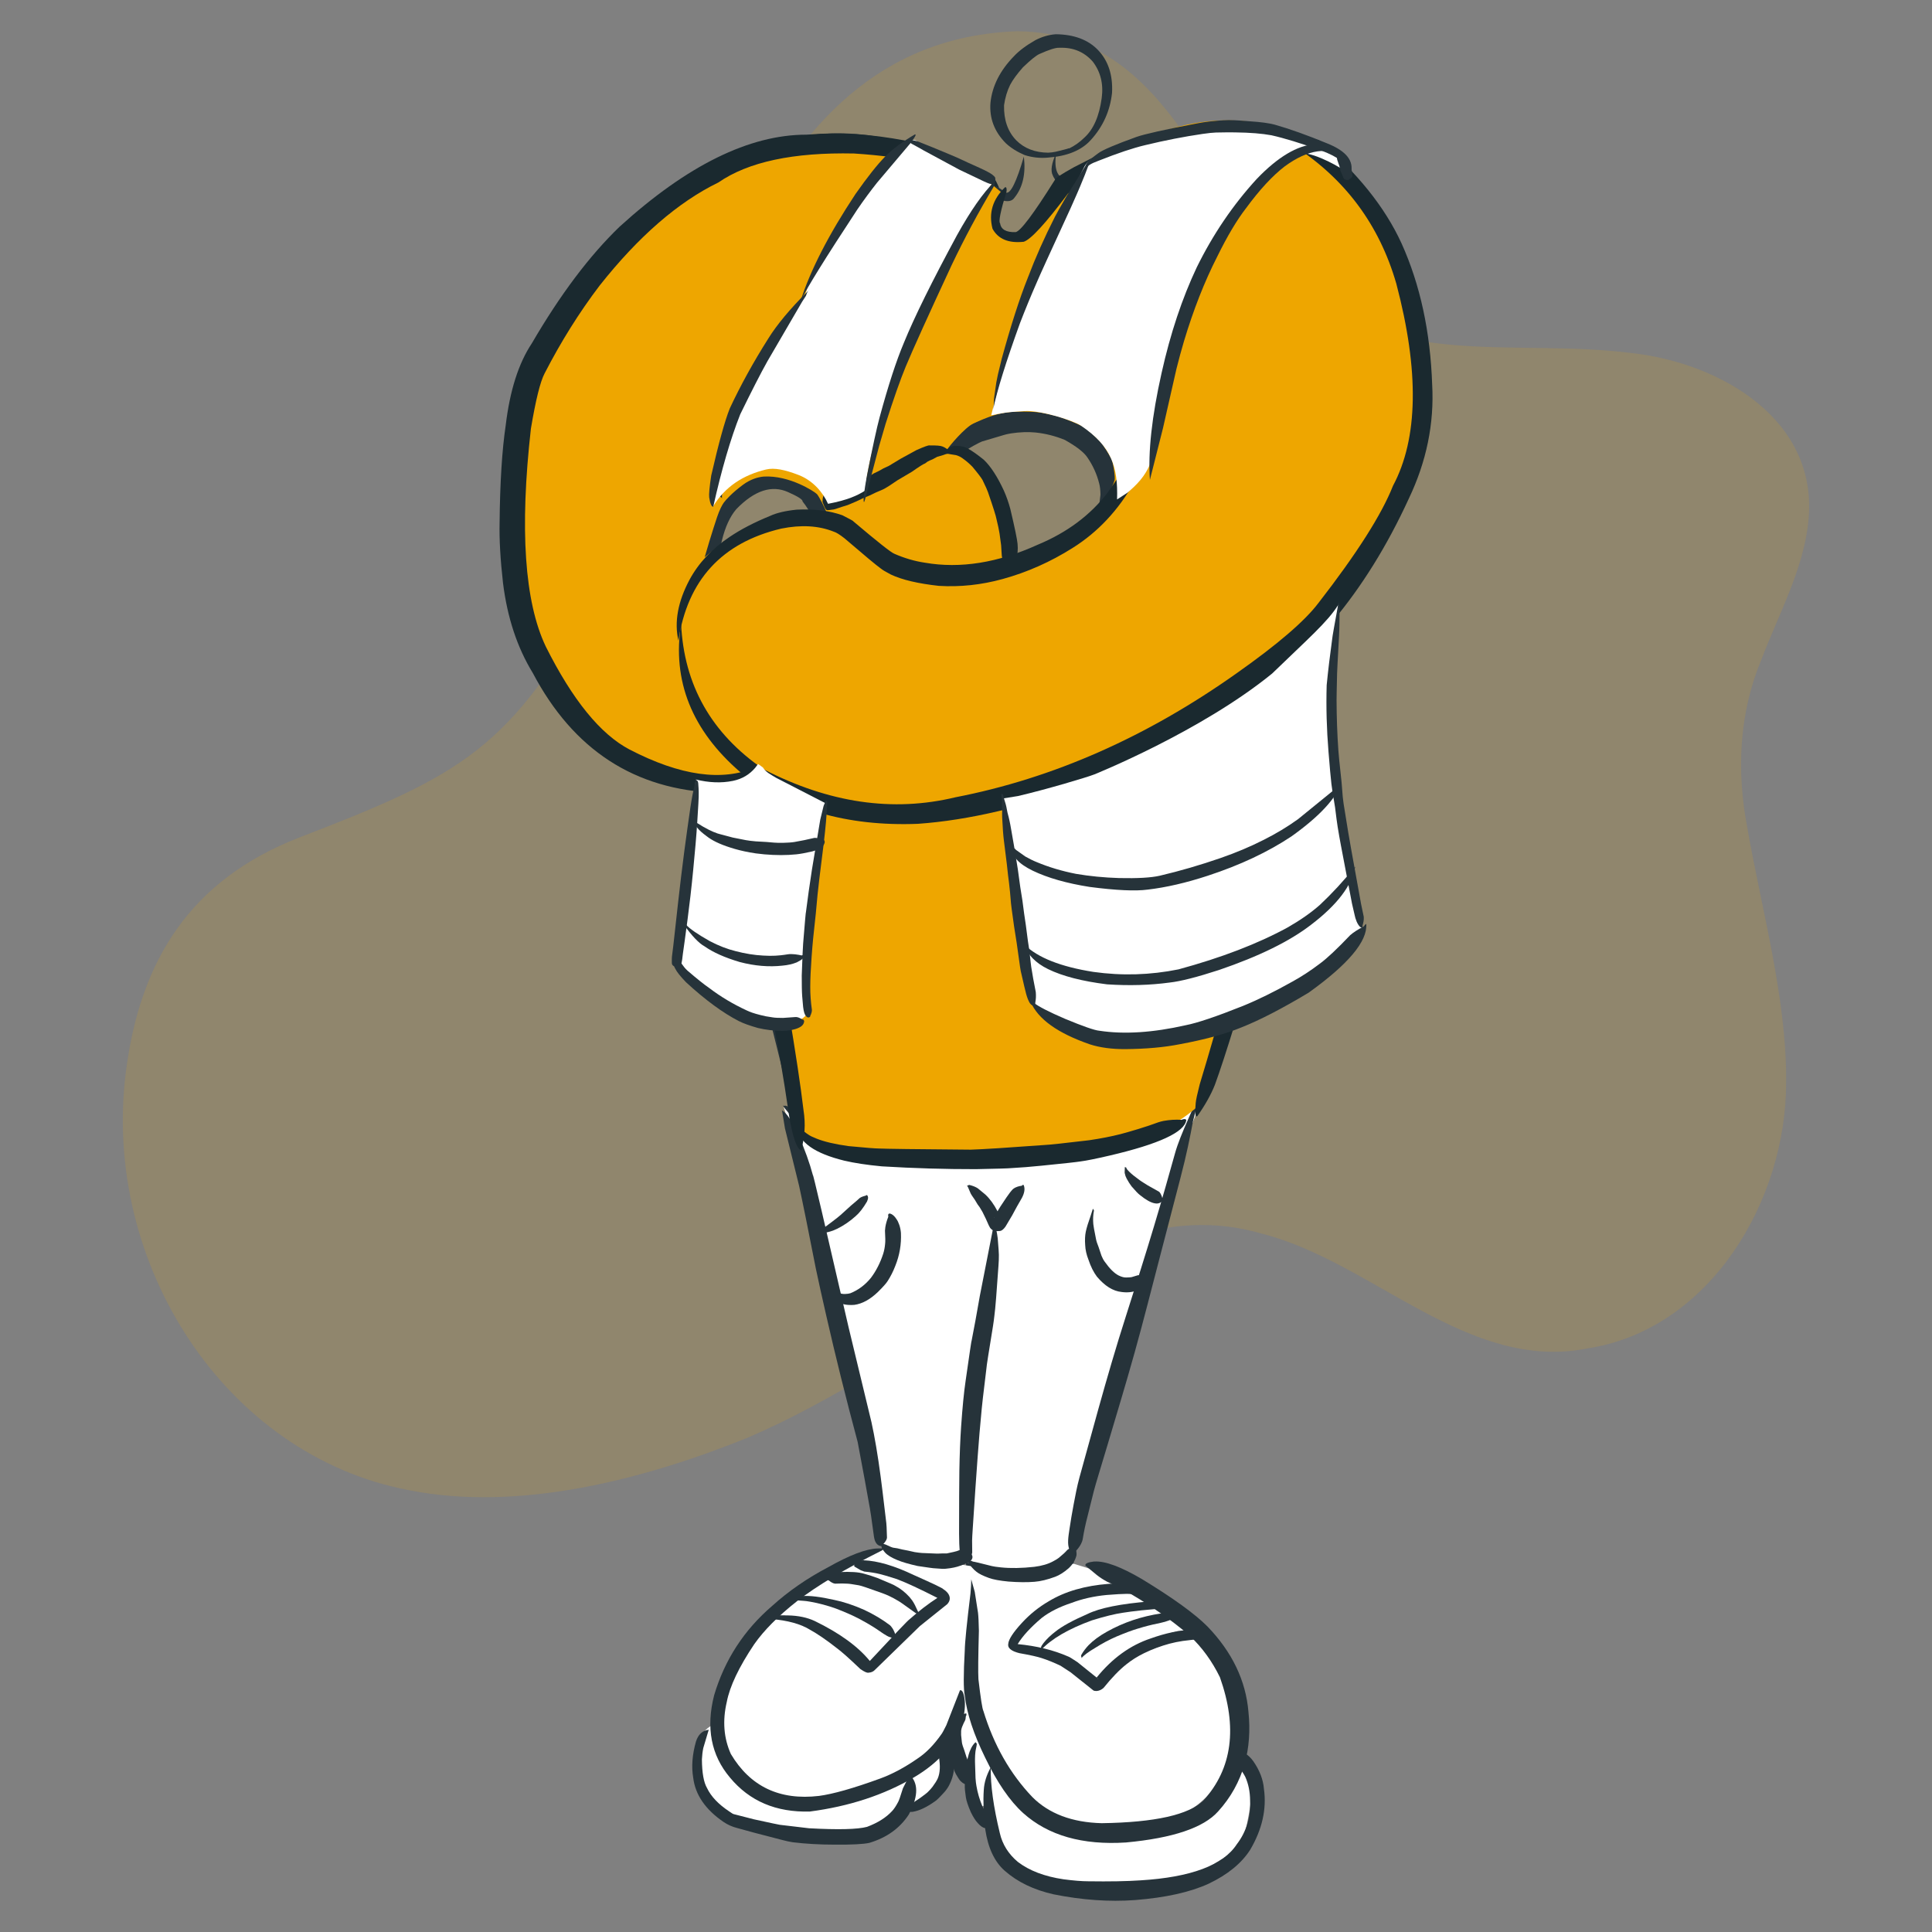 <?xml version="1.0" encoding="UTF-8"?>
<svg id="Ebene_1" data-name="Ebene 1" xmlns="http://www.w3.org/2000/svg" viewBox="0 0 1080 1080">
  <rect x="0" y="0" width="1080" height="1080" fill="#808080" stroke="none"/>
  <defs>
    <style>
      .cls-1 {
        fill: #1a292f;
      }

      .cls-2 {
        fill: #fff;
      }

      .cls-3 {
        opacity: .15;
      }

      .cls-4 {
        fill: #26333a;
      }

      .cls-5 {
        fill: #eea600;
      }
    </style>
  </defs>
  <g class="cls-3">
    <path class="cls-5" d="M568.55,17.46c-154.44,5.69-175.36,200.92-234.72,312.68-48.05,88.74-76,103.16-166.73,138.1-60.44,23.6-88.74,68.25-96.72,130.78-13.7,107.41,55.47,214.45,157.91,233.94,62.33,12.49,132.71-6.28,189.48-29.19,48.57-20.82,90.41-50.47,140.19-78.09,48.24-27.23,94.56-51.68,147.91-35.92,61.61,15.82,114.96,77.53,181.8,63.97,68.54-10.69,111-82.96,110.77-148.76.49-46.64-14.06-98.16-21.61-141.92-6.18-31.87-4.74-64.2,7.81-94.37,9.25-24.38,23.57-50.66,26.18-76.68,6.44-57.04-48.87-89.27-99.14-94.69-65.01-8.17-133.36,9.12-183.53-37.26-57.53-47.13-71.68-140.94-158.79-142.58"/>
  </g>
  <g id="layer7">
    <path class="cls-4" d="M591.89,26.71h.59c7.49-.26,13.63,2.32,18.4,7.75,4.38,5.75,6.05,12.55,4.97,20.4-1.37,10.07-4.58,17.42-9.64,22.03-2.58,2.55-5.43,4.58-8.53,6.08,0-.1-.07-.1-.29-.07-.56.26-3.01.92-7.32,1.93-1.37.29-2.75.46-4.12.52-7.35-.07-13.3-2.35-17.85-6.9-4.74-4.9-7.03-11.47-6.83-19.64.62-4.22,1.73-8.01,3.4-11.37,1.5-2.84,3.89-6.11,7.16-9.81,4.35-4.18,7.45-6.7,9.32-7.49,5.36-2.39,8.92-3.5,10.72-3.43M590.49,19.16h-.52c-3.73.29-7.45,1.37-11.15,3.27-5.16,2.94-9.18,5.95-12.03,9.02-7.75,7.94-12.13,16.6-13.11,25.95-.69,8.63,2.16,16.18,8.56,22.65,2.81,2.61,6.34,4.84,10.56,6.64,4.18,1.34,8.53,1.83,13.04,1.41,10.75-.78,18.73-4.05,23.93-9.84,6.83-7.49,10.79-16.31,11.87-26.41.49-10.03-2.16-18.01-7.98-24.02-5.46-5.62-13.21-8.53-23.24-8.69"/>
    <path class="cls-4" d="M460.53,74.86l-3.53.23c-38.11,2.84-78.81,25.72-122.08,68.58-24.25,23.73-40.86,63.61-49.78,119.53-2.91,21.44-2.29,41.9,1.83,61.38,4.15,21.08,12.68,42.1,25.56,63.05,24.94,34.03,54.59,50.83,88.84,50.43,15.3-1.99,24.81-8.27,28.5-18.79-15.56,14.09-34.71,16.74-57.43,7.88-24.38-9.15-44.03-26.38-58.97-51.71-19.64-40.07-25.56-82.47-17.72-127.15,7.52-40.14,18.83-69.62,33.9-88.42,15.33-21.18,42.3-43.08,80.96-65.73,20.98-10.88,45.7-15.07,74.07-12.52,10,.75,21.74,3.69,35.2,8.83,4.97,2.03,9.87,4.41,14.74,7.09,14.97,9.54,23.34,14.32,25.14,14.32,3.6,1.14,6.08.65,7.42-1.47,4.58-5.69,6.31-13.3,5.16-22.85-4.12,14.15-7.42,20.85-9.9,20.13-35.66-24.22-69.65-35.17-101.92-32.82"/>
    <path class="cls-4" d="M685.93,72.47l-1.11.07c-9.9.88-16.96,2.19-21.21,3.89l-51.51,19.28c-6.31,2.32-11.08,3.73-14.32,4.31-6.31.39-8.79-4.38-7.42-14.32-2.55,5.65-3.17,9.77-1.86,12.32,1.83,4.54,5.82,5.95,11.9,4.25l13.56-3.6,52.46-17.19c9.61-2.12,18.53-3.07,26.74-2.91,22.65,1.5,41.84,9.84,57.59,25.04,46.71,59.65,55.24,120.12,25.63,181.44-23.66,47.26-62.43,85.31-116.27,114.17-48.57,27.26-108.03,41.02-178.37,41.28-30.76-3.2-54.85-20.72-72.33-52.53-6.34-12.75-9.32-32.23-8.86-58.44.39-21.77,4.05-36.74,11.05-44.91,10.17-10.49,19.84-13.66,28.99-9.51,5.59,2.48,8.27,4.22,8.04,5.2,3.82,4.61,11.05,17.39,21.67,38.41,2.22,3.11,5.56,6.18,9.97,9.28,15.59,8.6,34.94,10.92,58.02,6.96,38.11-11.51,68.97-28.27,92.57-50.3,18.7-16.21,27.91-36.12,27.69-59.65-7.75,19.68-12.62,30.5-14.64,32.52-4.74,7.75-11.64,15.2-20.66,22.32-28.34,22.23-57.46,37.03-87.4,44.49-19.15,3.33-35.37,1.44-48.7-5.72-2.68-1.7-5.26-4.02-7.71-6.9-13.27-25.53-19.94-37.59-20-36.18-3.4-4.67-7.22-7.98-11.44-9.87-10-5.52-21.31-4.94-33.86,1.77-14.84,8.83-23.27,25-25.3,48.57-3.99,32.03-.59,58.51,10.17,79.39,23.11,42.1,58.87,61.45,107.28,57.99,60.5-3.46,115.38-19.38,164.64-47.75,48.31-29.12,85.28-68.41,110.94-117.87,23.17-48.6,23.53-96.82,1.08-144.64-19.28-47.26-51.61-70.8-96.98-70.67"/>
    <path class="cls-4" d="M448.99,166.77h-.13c-6.34,4.77-11.83,10.62-16.47,17.59-8.96,12.71-15.33,23.93-19.12,33.67-5.75,14.71-9.87,29.58-12.42,44.62-.98,5.98-1.41,10.92-1.24,14.87,0,.98.2,2.61.65,4.9.07.75.59,1.54,1.57,2.39l.16.88c0-.88.1-2.06.36-3.5l2.88-15.33c.98-4.87,1.86-8.79,2.68-11.8,2.16-8.01,5.26-17.13,9.32-27.36,3.69-9.05,7.32-16.87,10.95-23.4,1.77-3.11,3.63-6.28,5.69-9.51,9.48-14.22,14.22-21.64,14.28-22.29,1.83-3.79,2.12-5.69.92-5.65"/>
    <path class="cls-4" d="M569.37,229.66l-.75.07c-1.24.1-3.01.33-5.23.72-4.58.75-7.78,1.41-9.61,1.93-1.24.33-2.45.78-3.6,1.27l-6.93,3.37c-8.5,4.35-25.1,14.97-49.81,31.84-9.38,5.26-15.17,8.3-17.36,9.05-3.79,1.67-7.13,2.58-10.03,2.78-2.16.36-5.69-.03-10.59-1.18-.46-.03-.88.1-1.34.46l-.46-.1c5.62,5.62,13.5,6.83,23.57,3.63,5.1-1.5,11.73-4.31,19.97-8.4l29.25-15.69c3.17-1.67,9.05-5.07,17.65-10.17,2.45-1.34,4.02-2.12,4.77-2.42l12.32-3.66c.75-.26,2.06-.56,3.89-.88,5.03-.75,9.61-.92,13.7-.52,5.65.59,11.15,1.96,16.51,4.18,6.57,3.69,10.79,6.99,12.68,9.94,3.04,4.45,5.2,9.25,6.5,14.45.42,1.54.65,3.6.69,6.21-.95,7.42-1.27,11.47-.98,12.26.39,2.97,1.11,4.51,2.16,4.58.42,0,.78-.39,1.14-1.08,1.83-.82,3.2-1.63,4.09-2.39,1.21-.92,2.19-2.09,2.94-3.56,1.05-2.71,1.63-6.34,1.73-10.88-.13-9.22-3.43-18.34-9.9-27.36-5.23-6.41-10.69-10.62-16.41-12.62-10.62-4.09-20.79-6.05-30.56-5.92"/>
    <path class="cls-4" d="M388.98,437.71l.29.62,12.78,32.49c2.26,6.15,4.09,11.6,5.49,16.41,12.49,43.57,21.41,76.49,26.84,98.71,16.31,65.21,30.27,122.87,41.9,172.98,3.3,14.64,6.18,28.24,8.66,40.79,1.9,8.96,5.95,31.64,12.06,68.09.78,4.41,1.6,7.52,2.42,9.35.69,1.24,1.01.49,1.05-2.19-.26-13.76-.78-24.22-1.6-31.41-1.14-11.02-3.66-28.21-7.62-51.61-7.81-47.36-18.47-98.68-32.03-153.95-5.13-23.76-20.07-73.94-44.81-150.49-11.34-31.87-19.81-48.47-25.46-49.78"/>
    <path class="cls-4" d="M752.54,318.53l-.95,2.22c-7.22,17.26-14.55,37.88-21.97,61.81l-40.4,134.93-35.01,105.12c-8.5,27.85-16.18,54.29-23.08,79.26-11.08,38.54-19.02,71.09-23.86,97.63-2.81,14.77-5,28.54-6.57,41.28-1.7,16.51-1.93,24.29-.69,23.37l13.99-63.22,7.78-30.23,32.1-108.98,33.67-102.57,14.32-45.63,42.98-163.07,7.32-28.31.36-3.66"/>
    <path class="cls-4" d="M556.56,660.63v.33c-.07,5.13-.23,9.45-.49,12.91-.07,1.21-.52,2.78-1.44,4.74-.13.62-.26,1.37-.33,2.26l-1.27,14.35-3.76,36.18-5.52,57.36c-2.06,31.64-3.37,58.38-3.86,80.15,0,4.87.23,7.84.56,8.89.23,1.37.88,2.65,1.96,3.79.85.65,1.41.75,1.77.29l2.26-3.96c.49-1.21.72-1.96.69-2.22,2.39-33.8,5.03-65.7,7.94-95.64l.52-7.32,1.54-27.85,1.5-32.39c.13-2.94.23-5.69.33-8.24l.2-14.45c.16-3.79.29-7.39.39-10.75,0-.1,0-.49-.16-1.18-.65-1.7-1.01-2.88-1.08-3.53,0-5.13-.1-9.18-.26-12.19,0-.2-.1-.49-.33-.82l-1.05-.75"/>
    <path class="cls-4" d="M499.16,872.04l-.13.42c-6.9,11.73-16.9,23.17-30.04,34.35.39.29-3.82,2.48-12.65,6.54-5.75,1.86-14.06,3.79-24.94,5.85-4.84,1.67-8.24,3.24-10.17,4.71-11.05,6.6-17.81,15-20.33,25.17-3.79,15.2-.78,27.52,9.09,36.94,5.1,4.54,12.13,7.78,21.12,9.71,8.53,1.37,15.1.52,19.71-2.55,2.03-1.8,2.58-2.94,1.6-3.43l-7.58-.95c-4.77.26-7.88.33-9.32.13-2.52-.26-4.58-.59-6.15-1.08-6.86-1.99-12.22-4.9-16.08-8.66-7.32-7.98-8.53-18.44-3.6-31.38,2.22-6.21,8.66-12.68,19.32-19.42,1.96-1.05,3.63-1.73,5-2.06l20.27-4.67c2.52-.62,4.35-1.14,5.49-1.57,6.47-2.16,11.57-4.9,15.26-8.24,8.73-8.07,15.3-15.56,19.74-22.52,5.26-9.28,6.73-15.04,4.41-17.29"/>
    <path class="cls-4" d="M547.18,869.3l-.07.16c-1.21,2.16-1.83,3.63-1.83,4.45-.07.49-.1.98-.13,1.47,0,1.27,0,2.61-.1,4.09,0,.59,0,1.14.1,1.73.33,1.96.69,3.92,1.11,5.85l.36,2.75c.56,2.03,1.14,4.18,1.73,6.47.07.82,1.57,4.97,4.45,12.45l.39,1.96c.13,1.24.46,3.01.92,5.23.16,1.01.29,2.26.46,3.69.07.59.07,2.26,0,5,.13,1.63.2,2.91.23,3.79,0,3.2,0,5-.1,5.36-.92,6.44-2.48,11.87-4.71,16.31-.92,1.7-1.93,3.07-3.04,4.12l-5.82,5c-.75.85-1.08,1.5-.98,1.96.07.29.26.49.62.52l.78-.07c1.34.46,2.68.62,4.09.56,1.37,0,2.78-.49,4.22-1.37,3.43-2.19,6.57-6.5,9.38-12.94,1.83-4.61,3.07-8.79,3.69-12.55.49-3.3.75-5.75.78-7.35.16-3.27.1-5.75-.2-7.39-.65-4.09-1.11-6.67-1.34-7.75l-1.41-5.43-6.21-16.6c-.92-2.91-1.63-4.9-2.12-6.01-1.18-3.99-2.16-6.99-2.94-9.02l-1.31-5.52-1.01-.92"/>
    <path class="cls-4" d="M534.2,954.67l-.2.46-.95,1.6c-2.06,2.91-3.56,5.1-4.51,6.6-.46.72-1.34,1.8-2.65,3.24-2.55,2.78-5.69,5.3-9.35,7.52l-6.05,3.4c-1.05.52-2.45,1.08-4.22,1.63-2.65.88-5.13,1.5-7.45,1.8-1.34.2-3.01.39-5,.52-1.05.1-2.75.13-5.1.16-.2,0-.49.03-.88.13-1.73.59-2.78,1.41-3.11,2.45-.13.36-.2.62-.16.82l.42,1.05c.23.65.65,1.24,1.31,1.77,1.47.82,3.76,1.14,6.93.95,5.07-.26,9.09-.78,12.03-1.6,3.82-.95,7.55-2.42,11.28-4.48,5.92-3.92,10.49-8.53,13.73-13.86,4.12-6.7,5.43-11.41,3.92-14.15"/>
    <path class="cls-4" d="M487.26,971.8l-.07.46c-.52,2.03-2.35,5.43-5.46,10.17-2.16,3.07-4.58,5.39-7.19,6.9-3.24,2.06-6.77,3.37-10.62,3.99-3.99.26-6.6-.46-7.88-2.09-2.22-2.52-3.66-6.77-4.28-12.75-.26-4.41.52-9.58,2.39-15.43,1.08-3.37,2.45-5.72,4.12-7.09.75-.59,1.96-1.21,3.63-1.83,4.35-1.24,6.6-1.93,6.7-2.09.62-.26,1.11-.78,1.44-1.6.1-.46,0-.82-.36-1.08l-2.65-1.47c-1.27-.72-2.78-1.14-4.51-1.24-5-.13-9.35,2.19-13.01,6.96-2.48,3.11-4.64,9.64-6.44,19.61-1.05,8.53.1,15.43,3.46,20.63,3.79,5.79,9.15,8.66,16.02,8.6,3.79-.26,7.75-1.5,11.9-3.66,3.53-1.83,6.37-4.12,8.53-6.9,2.61-3.14,4.38-6.6,5.23-10.46.39-2.22.52-4.09.33-5.52-.07-.92-.2-1.67-.39-2.26-.13-.36-.39-.69-.85-.98-.13-.29-.16-.56-.13-.78"/>
    <path class="cls-4" d="M600.46,857.69l-.26.78c-6.08,15.98-3.89,30.92,6.64,44.81,3.73,4.64,8.79,9.15,15.1,13.6.56.42,4.54,2.71,11.96,6.83l22.32,11.28,4.87,2.94c7.68,5.85,13.4,12.52,17.13,20.04,3.14,8.2,3.43,15.56.78,22.06-1.01,2.06-2.84,4.25-5.49,6.57-1.21.98-2.48,1.77-3.76,2.42-5.26,1.93-8.14,3.14-8.66,3.63-1.34.85-1.8,1.8-1.37,2.84,3.33,3.3,8.04,3.43,14.19.46,7.29-4.18,11.87-9.28,13.79-15.3,1.96-5.26,1.83-12.85-.39-22.78-1.93-5.65-5.79-11.64-11.57-17.94-2.03-2.19-5-4.84-8.99-7.98-.95-.82-3.24-2.26-6.9-4.35l-3.14-1.47c-8.89-3.04-15.36-5.49-19.38-7.35-4.58-1.99-8.56-4.05-11.96-6.18-6.6-3.96-12.13-8.79-16.51-14.55-3.6-4.87-6.18-10.59-7.75-17.09-.65-3.2-.98-6.47-1.05-9.81-.1-5.03.1-8.66.59-10.85.07-.56-.07-1.18-.36-1.86l.1-.72"/>
    <path class="cls-4" d="M643.57,956.64l.33.36s1.27,2.06,3.37,6.37c1.73,2.94,2.65,4.51,2.71,4.71.82,1.57,1.34,2.71,1.6,3.4,1.27,3.6,2.16,7.55,2.61,11.93.65,6.73-1.5,13.27-6.44,19.61,0,.46-1.57,1.9-4.74,4.28-.72.56-1.93,1.11-3.6,1.67-6.18,1.77-10.72,2.26-13.6,1.5-4.84-1.05-8.79-2.81-11.8-5.26-1.34-1.14-2.26-2.06-2.68-2.78-.26-.16-1.34-2.29-3.27-6.37-.65-1.01-1.18-1.5-1.6-1.47-.16,0-.29.1-.39.26l-1.27,3.14c-.29.85-.39,1.77-.33,2.75.46,2.52,1.57,4.8,3.33,6.8,2.45,2.78,5.79,5.03,10,6.77,4.22,1.96,8.86,2.88,13.96,2.81,6.18-.07,11.64-1.01,16.38-2.84,3.73-1.73,6.54-3.86,8.43-6.37,3.43-4.84,5.62-10.2,6.57-16.02.65-4.25.29-9.09-1.11-14.55-1.08-4.84-3.96-10-8.6-15.56-1.67-1.8-3.27-3.11-4.8-3.96-1.57-.75-2.42-1.14-2.65-1.14-.52-.16-1.11-.1-1.77.2-.16,0-.39-.1-.59-.26"/>
    <path class="cls-4" d="M602.15,997.1l-.16.13c-5.1,1.41-9.87,1.31-14.28-.26-4.09-1.54-7.55-4.41-10.39-8.66-1.08-1.31-2.03-3.69-2.91-7.13-.29-.78-.72-3.56-1.27-8.33,0-1.01,0-1.96-.1-2.88l.13-1.34c-.07-.69-.1-1.57,0-2.61l1.08-9.9c.13-1.05.07-1.9-.16-2.52-.65-2.97-2.09-6.08-4.38-9.25-2.03-2.29-3.6-3.24-4.77-2.78-.07.07-.13.13-.13.23,0,.26.07.42.13.49-.13.75-.23,1.34-.23,1.8,0,.59,0,1.14.1,1.7-.1-.1.46,1.47,1.67,4.67.26.88.46,1.9.59,3.07l-1.86,15.04c0,1.18.16,3.73.56,7.65.62,5.16,2.26,9.97,4.9,14.38,4.05,6.01,9.64,10.13,16.77,12.39,3.92.69,7.42.46,10.52-.65,1.14-.42,2.19-1.21,3.14-2.29.2-.2.52-.72,1.01-1.57.13-.2.13-.52,0-.95,0-.16.1-.26.16-.33"/>
    <path class="cls-4" d="M559.07,947.19h-.1c-.29.03-.62.29-1.01.78-.62.92-1.05,1.73-1.34,2.42-.07.16-.16.46-.33.88,0,.16-.07.26-.07.33v.07c-.13.59-.26,1.11-.33,1.63-.16.98-.2,1.54-.07,1.63l.1.1,2.52.82.56.13c1.01.16,1.67.29,1.93.33.23.07.46.1.69.16,1.21.42,1.86.62,1.96.62.33.07.56.1.72.07.42-.07.78-.2,1.05-.39.2-.13.29-.23.36-.26l.82-.72s.26-.2.39-.2c0,0,.07-.07.1-.16,0-.03.07-.29.1-.82,0-.36.03-.39.07-.1-.29-.03-.52-.2-.65-.46-.07-.03-.16-.49-.26-1.34-.07-.2-.1-.33-.13-.42-.07-.16-.2-.33-.42-.52-.52-.39-1.11-.85-1.73-1.37-.42-.36-.95-.85-1.63-1.54l-.65-.52c-.52-.39-1.11-.75-1.8-1.08-.23-.13-.46-.2-.72-.2"/>
  </g>
  <g id="layer8">
    <path class="cls-2" d="M539.76,946.44l-16.08,32.23-18.08,12.62c-.75-.33-7.19,2.61-19.32,8.86-3.24,1.24-6.99,2.52-11.28,3.89-12.19,2.94-25.1,3.43-38.73,1.5-11.9-2.26-21.05-7.58-27.46-15.98-6.96-11.28-10.07-19.87-9.28-25.72-3.89,1.41-6.64,4.22-8.2,8.4-1.93,8.27-2.03,15.69-.36,22.19,6.21,12.91,17.29,22.1,33.27,27.55,15.13,2.48,29.06,4.15,41.81,4.94,10.66-.78,18.53-1.83,23.6-3.11l16.77-12.65c2.39-.92,4.31-1.8,5.72-2.61,3.4-2.42,7.42-5.82,12.03-10.13,2.09-2.03,5.03-7.45,8.73-16.25,3.79,6.21,6.28,9.35,7.52,9.38,1.27,7.65,3.04,13.14,5.26,16.47,1.08,1.57,1.83,2.32,2.19,2.29,2.03-1.08,3.11-1.27,3.24-.59,2.06,8.83,5.79,18.4,11.11,28.76,4.54,6.57,12.06,11.54,22.52,14.87,17.36,5.52,38.73,6.34,64.03,2.45l15.26-4.84c15.98-10,23.96-14.71,23.86-14.02,3.4-2.71,5.72-5.23,6.96-7.62,3.33-13.66,5.2-25.07,5.52-34.32.33-4.94-1.8-8.11-6.37-9.48-4.64,9.25-10.46,16.8-17.49,22.65-9.87,6.21-19.25,10.59-28.21,13.11-3.66,1.05-7.58,1.73-11.77,2.12-17.13-1.77-28.21-2.35-33.24-1.8-5.1-.36-10.66-2.12-16.67-5.33l-2.26-1.27-12.29-9.77c-4.35-3.66-7.22-6.37-8.6-8.14-5-6.41-12.91-23.27-23.73-50.57"/>
    <path class="cls-2" d="M474.42,873.22h-.13l-.82.1-24.97,15.49c-2.09,1.34-3.99,2.65-5.69,3.89-5.03,3.73-8.17,6.99-9.41,9.81,6.21.78,10.2,1.5,12,2.19,4.35,1.41,8.86,3.37,13.5,5.92l8.79,6.41c1.96,2.19,4.94,4.8,8.89,7.84.39.36,2.75,2.09,7.09,5.23.59.33,1.05.46,1.41.39.52.03,1.21-.29,2.06-1.01,10.88-10.46,18.21-17.19,21.97-20.13,5.33-4.48,10.26-8.27,14.77-11.34,2.94-2.97,4.28-4.77,3.99-5.43.2-.33-.88-1.47-3.24-3.46-3.17-1.44-6.34-3.56-9.54-6.37-1.27-.59-3.37-1.41-6.31-2.45-1.47-.1-6.41-1.7-14.77-4.77-11.31-1.9-17.81-2.68-19.55-2.32"/>
    <path class="cls-2" d="M614.44,888.03l-3.27.52c-6.15,1.01-9.97,1.77-11.47,2.32-6.21,3.01-12.52,6.34-18.93,10.03-3.92,4.09-7.45,7.52-10.59,10.26l-1.11,1.63-2.94,7.94c1.34.52,2.12.82,2.45.85-.1-.26,2.61-.07,8.07.59,1.11.16,6.7,1.7,16.83,4.67,3.07,1.24,5.95,2.61,8.6,4.18,3.56,2.19,6.5,4.48,8.79,6.93.78.49,1.57.69,2.29.59-.13-.07.42-.42,1.7-1.11l8.83-4.28c1.93-1.24,4.9-3.76,8.92-7.58,9.51-6.28,15-9.81,16.51-10.56,2.19-1.21,5.26-2.29,9.25-3.2,2.84-.29,5.95-.42,9.35-.39,1.08-.13,1.63-.33,1.67-.52.07-1.31-1.9-3.92-5.85-7.78l-20.33-11.73-1.9-.88c-1.27-.56-2.61-1.01-3.96-1.41-3.46-.85-5.59-1.24-6.37-1.21-1.47-.16-2.97-.23-4.54-.23l-12,.39"/>
    <path class="cls-2" d="M491.84,866c-5.33-.16-10.26,2.45-14.81,7.84l23.76,3.86c14.58,6.15,22.98,10.95,25.14,14.35,1.99.78-3.53,6.05-16.64,15.75l-18.86,21.7c-3.76,3.07-6.05,4.02-6.86,2.84l-24.71-19.25c-12.78-6.64-22.03-9.28-27.62-7.68-8.11,2.35-15.69,16.77-27.13,41.15-4.41,9.41-4.31,22.36,5.69,40.3,6.05,10.85,17.03,18.04,31.57,22.36,24.74-1.83,48.47-8.96,70.96-21.8,12.52-7.16,22.36-16.02,28.93-41.58-3.33,10.3,2.75,19.78,18.24,44.26,8.14,12.88,18.34,23.04,31.8,29.12,6.77,3.04,14.94,4.31,24.12,4.8,1.08,1.08,13.5,0,36.77-5.46,5.52-1.31,9.32-4.05,12.13-5.95,7.32-4.84,13.34-10.66,17.81-17.78,5.59-8.92,11.11-22.36,9.25-43.08-1.8-19.97-10.88-33.05-19.38-37.59-1.54-.82-3.92-1.67-7.29-.23-11.41,4.87-22.75,8.73-34.09,12.13-8.96,2.68-9.97,8.73-20.59,14.12.46-1.99-10.92-6.64-17.62-10.92-3.69-2.35-7.13-3.76-10.03-4.35-14.74-2.84-20.69-4.22-17.78-4.84-2.65-2.06,2.52-8.56,15.43-19.55l39.52-14.38c2.68-.95,6.5-1.24,11.51-1.44.75,0,.85-.49.36-.88l-31.41-9.74c-32.85,5.3-62.2,3.27-88.02-6.08l-20.13-1.99h0v-.03Z"/>
    <path class="cls-4" d="M490.79,865.6h-.29c-6.37.23-15.53,3.69-27.46,10.43-11.77,6.18-22.23,13.4-31.35,21.64-15.79,13.53-26.61,30.2-32.49,50.01-4.64,18.17-1.7,33.5,8.86,45.99,10.95,13.21,25.82,19.51,44.65,18.99,21.97-2.88,41.35-9.22,58.18-19.09,14.51-8.56,23.57-19.25,27.23-32.07,1.14-4.05,1.5-7.81,1.14-11.24-.46-3.82-1.31-5.62-2.61-5.43l-7.65,19.58c-1.41,2.84-2.32,4.51-2.75,5.03-4.12,5.88-8.53,10.43-13.24,13.53-7.22,5.03-14.25,8.79-21.08,11.28-15,5.46-26.38,8.66-34.12,9.68-22,2.58-38.44-5.23-49.26-23.44-3.99-8.89-4.74-18.63-2.26-29.16,1.67-8.69,6.77-19.45,15.33-32.2,5.43-7.75,13.4-15.79,23.96-24.09,11.18-8.66,27-18.11,47.46-28.34l1.11-1.11h-3.43"/>
    <path class="cls-4" d="M396.3,966.96h-.2c-3.43.42-5.79,2.61-7.06,6.6-2.06,7.29-2.58,13.99-1.54,20.13,1.14,9.58,6.83,17.88,17.09,24.87,2.26,1.5,4.77,2.65,7.55,3.33,4.05,1.18,12.45,3.43,25.23,6.7,1.96.52,3.86.95,5.75,1.24,7.13.88,15.04,1.34,23.7,1.34,9.38.07,15.75-.26,19.09-.98,9.71-2.88,17.06-8.14,22.1-15.82,5-9.38,5.49-16.44,1.47-21.25-.59-.42-1.11-.36-1.5.16l-3.24,6.41c-1.41,4.54-2.32,7.16-2.75,7.78-1.21,2.29-2.35,3.96-3.4,5.03-3.27,3.53-7.91,6.47-13.92,8.73-5.33,1.41-16.11,1.67-32.42.78l-16.31-1.93s-5-.95-14.48-3.07l-10.95-2.81c-.52-.03-1.5-.59-2.97-1.67-5.98-3.99-10.1-8.33-12.32-13.04-1.83-3.14-2.78-8.47-2.84-15.95.1-2.26.36-4.41.78-6.41l3.07-10.3"/>
    <path class="cls-4" d="M528.02,975.5h-.23c-.65.2-1.05.39-1.14.69-.1.2-.13.42-.07.69-.82,1.41-1.34,2.75-1.6,3.99-.1.46-.13.88-.13,1.31.42,2.45.59,4.67.49,6.64s-.46,3.76-1.14,5.36c-.59,1.27-1.54,2.81-2.88,4.61-.69.92-1.63,1.96-2.84,3.14-.36.36-1.67,1.37-3.92,3.01-2.88,1.86-5.69,3.86-8.5,5.92-.16.1-.26.56-.26,1.44-.1.23-.16.29-.26.29,2.61.26,4.15.33,4.64.23,3.6-.56,7.78-2.52,12.55-5.92.72-.39,2.55-2.19,5.49-5.43,1.14-1.41,2.06-2.78,2.68-4.18,2.12-4.28,2.97-9.25,2.52-14.87-.2-2.03-.88-3.79-2.03-5.26-.82-1.05-1.9-1.6-3.3-1.67"/>
    <path class="cls-4" d="M611.76,872.89h-.2c-3.56.42-5.16,1.21-4.77,2.32l6.37,5.26c1.6,1.27,3.5,2.52,5.69,3.69,5.03,2.32,9.22,4.48,12.49,6.41,3.82,2.19,7.84,4.71,12.13,7.52,9.45,6.41,16.77,11.93,21.93,16.64,6.67,6.34,12.19,13.96,16.54,22.85,9.97,28.14,6.9,51.09-9.15,68.84-8.17,8.07-27.16,12.32-56.94,12.75-16.54-.42-29.45-5.3-38.73-14.58-12.45-13.04-21.57-29.09-27.39-48.15-.62-1.18-1.54-7.09-2.78-17.75-.23-3.66-.13-12.65.26-27.06-.1-4.77-.26-8.14-.49-10.07l-1.83-11.7-1.96-7.03c0,2.19-.16,4.8-.42,7.88-2.06,16.8-3.14,27.46-3.2,31.9-.75,13.27-.75,21.7,0,25.3,1.18,10,4.97,21.51,11.37,34.55,6.7,13.92,13.79,24.29,21.31,31.08,13.96,12.52,33.11,17.98,57.46,16.41,26.21-2.45,43.34-8.24,51.45-17.32,7.06-7.75,12.03-16.67,14.9-26.74,2.45-8.96,3.17-18.6,2.09-28.93-1.47-17.52-9.12-33.44-22.91-47.75-6.93-6.99-19.09-15.82-36.54-26.44-11.8-6.93-20.66-10.23-26.61-9.87"/>
    <path class="cls-4" d="M691.39,978.8h-.13c-2.26.39-3.56,1.24-3.96,2.52l2.42,4.41c2.71,1.96,4.84,4.48,6.41,7.58,1.73,3.86,2.65,8.24,2.68,13.17.36,9.38-2.12,17.55-7.42,24.45-7.62,11.73-25.59,18.47-53.87,20.2-7.68.52-17.42.69-29.16.52-3.66,0-8.3-.39-13.83-1.11-10.59-1.57-19.09-4.8-25.53-9.71-5.26-4.41-8.66-9.81-10.1-16.15-3.53-14.55-5.23-26.77-5.07-36.67-2.35,4.22-3.66,8.43-3.89,12.62-.42,6.24-.16,13.56.82,21.97,1.54,10.36,5.13,18.08,10.85,23.14,7.19,6.34,16.31,10.72,27.39,13.21,15.98,3.2,31.12,4.25,45.47,3.2,17.03-1.34,30.76-4.38,41.18-9.15,10.69-5.1,18.4-11.44,23.21-18.96,6.7-11.41,9.28-22.75,7.68-34.09-.42-5.16-2.39-10.33-5.95-15.43-2.68-3.69-5.79-5.59-9.25-5.72"/>
    <path class="cls-4" d="M545.31,973.86l-.1.13c-1.21,1.18-2.09,2.55-2.71,4.09-.59,1.05-1.34,3.63-2.22,7.68-.49,2.58-.82,6.67-.95,12.19-.07,1.5.13,3.76.59,6.73.29,1.96,1.21,4.74,2.78,8.33,1.31,2.71,2.61,4.74,3.89,6.11,2.91,3.3,5.43,3.79,7.58,1.47.1-.1.2-.36.29-.78-.07-.36-.16-.52-.29-.52-.07-1.21-.26-2.19-.52-2.94-.1-.29-.23-.52-.36-.75-1.18-1.14-2.03-2.16-2.55-3.01-.75-1.21-1.31-2.26-1.7-3.17-1.47-3.53-2.55-7.22-3.2-11.02-.23-1.11-.39-2.58-.52-4.45-.16-5.43-.26-8.47-.29-9.05v-1.67c0-1.6.13-2.88.23-3.82,0-.36.1-.72.16-1.08l.46-2.26.16-1.14s0-.23-.1-.33c-.46-.42-.65-.69-.59-.78"/>
    <path class="cls-4" d="M540.18,957.78h-.1c-.69.23-1.63.36-2.91.42-.65.16-1.11.33-1.37.49-.29-.1-1.21.98-2.78,3.17-.85,1.5-1.54,3.11-2.03,4.77-.1.39-.16.78-.23,1.21-.1,1.24-.29,2.55-.52,3.99-.07.49-.1.98-.13,1.5.23,3.46.33,5.39.29,5.79,0,.16.07.59.2,1.34.13.59.29,1.21.49,1.8.65,1.9,1.44,4.38,2.35,7.42.1.26.2.52.29.78.2.59.88,1.77,1.99,3.53.49.78.95,1.37,1.31,1.73,1.5,1.41,2.65,1.93,3.43,1.57.95-.29,1.9-1.18,2.88-2.68.29-.52.42-.82.39-.85v-.26c.52-1.6.78-2.61.78-3.04,0-.2,0-.33-.07-.39-.49-.59-.95-1.01-1.34-1.31-.13-.13-.26-.29-.36-.49l-1.27-3.01c-.75-1.83-1.14-2.84-1.18-2.97-.98-3.17-1.7-5.26-2.12-6.34-.29-.95-.46-1.67-.49-2.12l-.42-3.96c0-1.83,0-2.78.1-2.88.1-.59.26-1.14.46-1.67.56-1.24.85-1.93.88-2.06.65-1.24.95-1.86.92-1.9l.1-.39.2-1.63.33-.56s0-.39-.1-.82v-.1s0-.1.07-.13h0"/>
    <path class="cls-4" d="M482.82,872.21h-.33c-2.68.29-4.35,1.21-5,2.78-.07.39.07.69.36.85l3.4,1.99,1.93.69c3.33.33,6.24.78,8.76,1.41,1.31.29,4.45,1.21,9.45,2.81,5.13,1.93,12.68,5.43,22.62,10.49-5.07,3.27-10.3,7.29-15.72,12.09-.78.46-8.11,8.2-22.06,23.17-6.67-8.17-16.93-15.59-30.76-22.32-4.18-1.96-9.18-3.04-14.97-3.14-2.94-.1-5.39.07-7.35.56l-.85.29c-.29.13-.52.46-.72.92-.23.16-.46.26-.65.23,9.38.78,16.64,2.78,21.77,5.95,4.15,2.29,9.12,5.65,14.87,10.17,2.78,2.03,7.22,5.98,13.34,11.83,2.29,1.63,3.92,2.32,4.87,2.03,1.34-.1,2.45-.62,3.27-1.5l25.14-24.48,15.33-12.29c1.01-1.11,1.47-2.22,1.41-3.37-.1-1.86-1.31-3.53-3.69-5.07-.13-.42-5.56-3.01-16.28-7.78-11.02-5.26-20.36-8.01-28.11-8.3"/>
    <path class="cls-4" d="M448.5,892.15h-.39c-1.86.16-3.04.46-3.53.85-.2.07-.39.26-.65.59-.07.65-.2,1.01-.49,1.05.23-.1.62-.13,1.11-.1l4.9.36c.62,0,1.83.2,3.6.49,4.67.82,9.41,2.09,14.19,3.79,4.97,1.9,9.38,3.82,13.24,5.85,3.01,1.63,5.39,2.97,7.09,4.05.82.46,2.91,1.86,6.28,4.18l1.96,1.18c1.18.72,2.61,1.11,4.38,1.21.78-.07,1.11-.33.95-.78-.07-.23-.26-.46-.56-.72-.23-1.05-.72-2.26-1.5-3.66-.78-1.14-1.31-1.8-1.57-1.96-4.22-3.2-9.02-6.08-14.45-8.63-6.08-2.68-11.64-4.51-16.64-5.52-7.81-1.77-13.79-2.48-17.91-2.19"/>
    <path class="cls-4" d="M469.38,878.81h-.26c-3.4.13-5.43.85-6.18,2.22-.46.69-.52,1.41-.2,2.16.26.26.46.36.59.29.69.56,1.24.95,1.7,1.18.56.33,1.14.52,1.77.62,2.91-.13,5.16-.13,6.83,0,.92,0,3.11.33,6.5.92.78.16,2.03.52,3.76,1.11l9.38,3.3c2.61.92,5.39,2.26,8.37,4.02,1.27.75,2.19,1.31,2.71,1.73l7.32,5.23c.46.36,1.05.46,1.7.36.13.03.33.2.52.49l-2.42-5.16c-.23-.46-.49-.92-.75-1.37-.36-.72-1.14-1.77-2.29-3.14-2.42-2.68-5.13-4.8-8.2-6.41-.2-.23-3.43-1.63-9.74-4.25-2.91-1.08-5.43-1.86-7.52-2.39-2.97-.92-7.52-1.21-13.7-.92"/>
    <path class="cls-4" d="M612.48,938.4h-.07s0,.03.07,0h0M613.53,938.23h.07s.16,0,.23.03h.07v.1h0v.13h0s-.07,0-.1-.07c0-.03-.16-.13-.33-.26h0M620.23,885.38h-.46c-13.24,1.01-24.38,4.22-33.41,9.68-5.69,3.3-10.72,7.35-15.13,12.16-4.9,5.33-7.45,9.25-7.62,11.8-.29,1.7.85,3.11,3.37,4.18.95.39,1.9.69,2.84.92,6.11,1.08,10.3,2.03,12.52,2.78,3.33,1.08,6.83,2.48,10.56,4.28l5.52,3.6,12.68,10.1c.29.29.98.42,2.09.39,1.31-.13,2.55-.69,3.69-1.7,4.61-5.72,8.86-10.13,12.78-13.21,2.88-2.32,6.15-4.38,9.81-6.18,4.64-2.26,9.38-4.02,14.22-5.33,2.48-.65,4.97-1.18,7.49-1.54l11.93-1.44c2.45-.49,3.79-1.18,3.99-2.03.1-.39-.1-.69-.52-.88l-4.18-1.37c-1.73-.52-3.73-.72-6.01-.56-7.09.26-14.84,1.9-23.14,4.87-11.41,3.79-21.51,11.08-30.23,21.87l-10.72-8.63c-2.94-1.96-4.67-3.01-5.1-3.11-8.27-3.63-17.68-5.95-28.31-6.96,2.75-4.51,7.22-9.38,13.4-14.61,4.41-3.43,10.03-6.24,16.8-8.47,5.85-2.22,12.36-3.69,19.48-4.38,5.33-.42,8.92-.62,10.79-.62,1.93-.03,4.48.13,7.65.49l3.79.1,1.6.29c.29.03.65-.1,1.01-.42h.36c-4.61-3.4-7.65-5.13-9.15-5.16-3.69-.98-8.5-1.31-14.38-.95"/>
    <path class="cls-4" d="M643.73,895.19h-.72c-16.51,1.31-28.24,3.66-35.2,7.09-8.2,3.56-14.15,6.83-17.85,9.81-2.61,1.99-4.84,4.12-6.6,6.34-.85,1.11-1.31,1.86-1.37,2.26-.13.26-.1.69.1,1.31l-.26.49c5.85-6.31,15.36-11.9,28.57-16.7,7.06-2.19,12.81-3.6,17.29-4.25,2.55-.42,5.98-.85,10.33-1.34,5.65-.59,10.03-.92,13.14-.98.69-.07,1.14-.16,1.44-.33.95-.52,1.41-1.11,1.34-1.73l-1.11-1.24c-.46-.36-.75-.59-.92-.62-.49-.23-1.05-.36-1.7-.33-1.34-.03-3.5,0-6.47.16"/>
    <path class="cls-4" d="M649.19,901.92h-.13c-10.95,1.63-21.05,5.03-30.27,10.2-4.22,2.35-7.65,4.87-10.3,7.58-1.5,1.6-2.81,3.3-3.92,5.2-.13.2-.23.49-.26.88.33.56.36.95.13,1.21,1.37-1.63,3.99-3.6,7.84-5.85,3.76-2.39,7.71-4.51,11.87-6.31,4.9-2.06,8.79-3.5,11.67-4.35,2.55-.78,4.54-1.34,5.98-1.7,1.14-.33,3.46-.82,6.93-1.57,1.41-.33,2.22-.56,2.48-.62,1.83-.56,3.04-1.01,3.66-1.37,1.63-.85,2.22-1.6,1.73-2.26-.29-.16-.69-.2-1.14-.13-.75-.29-1.83-.52-3.2-.75-.95-.16-1.96-.2-3.07-.16"/>
  </g>
  <g id="layer9">
    <path class="cls-2" d="M438.14,618.82l25.1,89.82c2.29,19.42,11.08,52.92,20.92,101.79,6.37,31.71,7.16,49.23,7.78,51.64-.07,1.24,1.41,3.11,4.18,5.82,3.89,3.82,17.36,4.67,40.73,2.26,3.53,4.67,14.28,8.3,32.26,7.98,12.88-.23,22.23-3.56,28.21-7.19,1.99-3.3,3.5-6.9,4.48-10.82-1.37-6.21,2.78-26.48,11.05-61.09,1.44-6.01,5.26-18.08,12.81-35.95l18.6-54.49c9.94-36.18,14.48-60.4,20.56-76.29,3.69-9.61,7.22-16.77,8.34-28.4-4.22,3.43-13.11,8.56-39.81,18.73l-58.7,14.9c-42.36,4.25-74.43,5.65-101.69.23l-34.84-18.93h.03Z"/>
    <path class="cls-4" d="M677.43,600.36h-.07l-1.14.62c-3.04.16-5.69.72-7.91,1.6-8.53,4.15-18.53,8.2-30.04,12.19-21.64,7.22-34.19,11.15-37.72,11.77-3.01.78-5.98,1.47-8.89,2.09l-37.52,7.62c-11.21,1.83-20.95,3.11-29.22,3.79-10.98.98-25.79-.69-44.42-5-4.58-1.05-10.36-2.94-17.29-5.65-9.02-3.66-16.77-7.32-23.27-11.05-.49-.26-1.11-.33-1.83-.13l-.52-.29c6.99,11.15,24.12,19.94,51.38,26.38,10.95,2.45,20.95,3.82,30.04,4.09,5.88.2,19.61-.92,41.15-3.33,10.69-1.37,21.25-3.46,31.67-6.28,10.62-2.88,25.5-7.75,44.62-14.61,14.84-5.88,25.43-10.62,31.77-14.15,6.41-3.73,9.48-6.93,9.25-9.61"/>
    <path class="cls-4" d="M670.83,610c-2.81,8.11-10.92,23.6-14.02,34.81-3.11,11.21-6.99,24.94-11.67,40.53-4.67,15.59-10.03,32.46-15.62,49.98-5.62,17.49-10.75,35.2-15.53,52.33-4.77,17.13-9.18,33.08-10.56,38.24-1.41,5.16-2.32,10.23-3.24,15-.92,4.8-1.67,9.38-2.32,13.73s-1.37,8.47-.07,11.64,2.68,3.37,2.94,1.41c0,0,3.89-3.43,4.54-7.49.65-4.05,1.54-8.3,2.71-12.75s2.22-9.15,3.5-14.02,2.94-9.94,7.78-26.21c4.84-16.28,10.1-33.57,15.07-51.38,4.97-17.78,9.41-35.5,13.79-52.23,4.38-16.74,8.3-32,11.73-45.04s5.46-23.27,7.03-31.77c4.38-16.6,1.14-8.63,3.96-16.77h-.03Z"/>
    <path class="cls-4" d="M437.06,620.78l.2.62,1.54,9.41,7.91,32.13c1.99,9.12,5.1,24.51,9.35,46.22,1.57,7.45,3.53,16.31,5.88,26.54,5.13,22.52,10.95,45.96,17.49,70.34,3.14,16.6,5.23,27.95,6.28,34.06.69,3.4,1.63,9.68,2.84,18.89.13.78.29,1.47.49,2.12.75,1.99,1.96,3.07,3.63,3.17,2.29-2.19,3.33-3.92,3.14-5.2-.13-4.64-.26-7.22-.36-7.71-1.83-15.46-2.88-24.06-3.14-25.79-1.63-12.29-3.37-22.46-5.16-30.59l-12.75-52.89c-13.5-58.67-20.13-87.01-19.94-85.02-1.93-7.16-4.58-14.51-7.91-22.06-3.82-8.43-6.99-13.21-9.48-14.28"/>
    <path class="cls-4" d="M493.73,862.99h-.13s-.46.16-.98.42h-.23l.69,2.32s.39.62,1.63,2.12c1.34,1.5,3.66,2.91,6.93,4.25,2.75,1.14,6.5,2.22,11.31,3.3l6.73.98,2.06.26,5.13.36c.75.03,1.44,0,2.09-.1,3.07-.29,5.72-.85,7.91-1.67,2.91-.98,4.94-1.99,6.08-3.11.92-1.18.88-2.39-.1-3.6-.52-.75-1.01-1.27-1.47-1.57-.1-.1-.26-.13-.42-.1-.82-.49-1.5-.82-2.06-1.05-.42-.16-.72-.2-.85-.16l-1.86.95c-.23.1-.65.26-1.31.49-.62.23-2.55.65-5.69,1.31-.13.03-1.08.03-2.78,0-1.44.07-2.45.1-3.04.07-2.94-.16-5.59-.26-7.98-.33-1.05-.07-2.39-.23-4.05-.49-.59-.1-1.8-.36-3.66-.82l-3.33-.65-2.71-.65-2.35-.36c-.56-.1-2.03-.69-4.35-1.8-.85-.26-1.27-.36-1.27-.29"/>
    <path class="cls-4" d="M555.81,680.47h0v.07l-.16.1s-.07.07-.1.07h0v-.07s.07,0,.1-.07h.16M541.82,662.39h-.13l-.82.36s-.2,0-.36-.07c.2.23.42.59.62,1.01l1.47,3.43c.26.52.56.98.85,1.41l1.5,2.19,1.6,2.65,1.05,1.41,1.6,2.68c1.37,2.68,2.55,5.2,3.53,7.52.29.62.56,1.08.72,1.34.59.82,1.34,1.37,2.29,1.7.65.23,1.63.26,2.94.13,1.11,0,2.26-.85,3.4-2.48l3.73-6.28c1.77-3.33,3.56-6.6,5.43-9.74,1.47-2.78,1.83-5.13,1.05-7.09-.1-.16-.26-.23-.46-.23-.23.07-.42.23-.59.49-1.14.16-2.03.36-2.68.62-.82.26-1.6.69-2.29,1.24-1.05,1.08-2.26,2.61-3.6,4.61-2.75,4.02-4.41,6.64-5.03,7.84-2.03-3.92-4.31-7.03-6.83-9.38l-4.09-3.37c-.23-.16-.46-.33-.72-.46-1.11-.62-2.48-1.14-4.15-1.54"/>
    <path class="cls-4" d="M555.38,685.14v.26l-7.65,39.03c-1.73,9.94-3.27,18.4-4.64,25.3,0-.75-1.08,6.6-3.3,22.13-.95,6.37-1.77,14.9-2.52,25.63-.49,7.16-.82,15.4-.98,24.68-.1,6.93-.16,18.66-.16,35.17,0,3.99.13,7.58.49,10.75.36,2.68,1.57,4.51,3.66,5.52,1.99-2.55,3.04-4.48,3.2-5.75l-.07-6.73c0-1.08.16-3.6.42-7.55,2.03-31.31,3.56-51.94,4.58-61.84.36-4.64,1.37-13.66,3.04-27.03,0-.88,1.24-8.73,3.66-23.53.29-1.86.56-3.82.78-5.85.52-3.69,1.24-12.94,2.26-27.69.16-2.19.26-4.25.23-6.18,0-.62-.16-3.73-.65-9.28-.16-1.5-.52-3.5-1.08-5.98l-1.18-1.05"/>
    <path class="cls-4" d="M599.54,864.59h-.07c-.26.07-.39.16-.39.36-.98.46-1.8.95-2.45,1.47-1.08,1.27-2.65,2.71-4.71,4.38-.72.59-1.8,1.24-3.24,1.99-2.81,1.54-6.31,2.55-10.46,3.07-7.03.78-13.21.88-18.6.33-2.52-.26-4.25-.52-5.16-.75l-7.65-1.9c-1.6-.36-2.58-.59-2.97-.62-.46-.26-.95-.46-1.47-.59-.16-.03-.39-.07-.65-.07l-.92.2s-.29-.1-.52-.29c2.03,3.07,3.92,5.23,5.62,6.5,1.31,1.05,3.56,2.19,6.8,3.37,2.48.92,6.18,1.6,11.08,2.06,5.56.42,10.36.46,14.45.13,3.46-.26,7.32-1.21,11.64-2.81,2.35-.88,4.84-2.45,7.45-4.71,2.32-2.12,3.79-4.58,4.45-7.32.16-2.91-.59-4.51-2.22-4.77"/>
    <path class="cls-4" d="M628.79,652.33v.13c-.13,2.26-.13,3.43,0,3.56.16.92.49,1.83,1.01,2.81.88,1.63,1.8,3.11,2.75,4.35,2.12,2.48,3.66,4.09,4.61,4.8,3.33,2.71,6.11,4.28,8.3,4.67,1.08.23,2.03.13,2.81-.2,1.24-.62,1.86-1.24,1.93-1.93,0-.29-.13-.52-.42-.65-.2-.82-.52-1.67-1.01-2.61-.46-.69-.75-1.08-.92-1.11l-6.28-3.53c-2.94-1.83-4.41-2.78-4.41-2.84-2.94-2.19-4.51-3.4-4.74-3.69-1.93-1.73-2.88-2.84-2.78-3.33,0-.07-.26-.2-.72-.33l-.13-.1"/>
    <path class="cls-4" d="M610.95,675.57l-.33,1.11c-.36,1.24-1.24,3.86-2.61,7.91-.52,1.7-.85,3.01-1.05,3.96-.42,2.06-.56,4.58-.33,7.49.1,2.58.72,5.33,1.83,8.14,1.27,3.82,2.84,6.96,4.71,9.45,4.41,5.23,8.99,8.11,13.83,8.6,3.4.46,6.47.1,9.18-1.11,2.29-.85,3.86-2.26,4.74-4.22.29-.82.29-1.6,0-2.32-.46-1.05-.98-1.63-1.57-1.77-.2,0-.36,0-.46.16-1.24-.13-2.16-.16-2.81-.1l-3.5,1.05c-.39.1-1.34.16-2.88.2-1.24.07-2.68-.29-4.35-1.11-2.42-1.21-5-3.76-7.78-7.68-.72-.98-1.34-2.12-1.86-3.46-1.31-3.99-2.12-6.37-2.48-7.16-.2-.62-.39-1.24-.52-1.9-1.01-4.97-1.5-7.81-1.54-8.53-.23-2.61-.13-5.1.36-7.52,0-.23-.13-.56-.56-.92v-.33"/>
    <path class="cls-4" d="M484.35,668.11h0c-.2,0-.33.13-.46.29-.62.1-1.37.36-2.26.72-.72.36-1.14.62-1.24.75-.39.42-1.93,1.77-4.61,3.99l-5.88,5.33c-.59.52-1.18,1.01-1.77,1.47-1.8,1.44-4.54,3.5-8.27,6.24-.65.49-1.73,1.05-3.24,1.67-.13.1-.2.16-.23.26l-.2.78s-.13.1-.23.1c.36-.07,1.67-.2,3.96-.39,2.81-.36,5.52-1.18,8.17-2.48,3.73-1.86,7.13-4.22,10.2-6.99,2.09-1.77,4.22-4.51,6.37-8.17.42-.92.62-1.67.59-2.26-.1-.92-.39-1.37-.88-1.37"/>
    <path class="cls-4" d="M497.26,678.38h-.16c-.33.1-.52.29-.59.65-.07.46,0,.82.07,1.11-.82,2.03-1.37,3.96-1.67,5.82-.1.69-.16,1.34-.2,1.99.23,3.79.23,6.28.07,7.45-.16,1.83-.49,3.63-1.05,5.43-1.67,5.13-3.96,9.61-6.86,13.47-3.2,3.96-7.03,6.83-11.51,8.63-.75.23-1.77.39-2.97.42-.69,0-1.27,0-1.77-.13-.33,0-1.27-.36-2.88-1.01-.85-.33-1.41-.72-1.73-1.18-.1-.1-.42-.13-.95-.13l-.16-.16c.42,6.37,4.64,9.28,12.68,8.69,4.48-.62,8.89-3.04,13.27-7.29,2.81-2.78,4.61-4.8,5.39-6.08,1.63-2.52,3.04-5.3,4.22-8.37,2.42-5.98,3.46-12.13,3.17-18.47-.13-1.54-.42-3.01-.88-4.38-.62-1.67-1.05-2.61-1.27-2.84-1.34-2.19-2.75-3.4-4.22-3.66"/>
  </g>
  <g id="layer10">
    <path class="cls-5" d="M426.92,266.4c14.55-.82,28.63,8.56,29.78,9.84s4.84,8.37,5.23,10.13c.52,2.45-8.99-1.08-9.35-1.08-1.83.1-3.76-.13-5.98.39l-23.17,8.3-12.22,5.26-6.6,3.63-10.69,8.6c3.76-13.04,6.93-22.42,6.93-22.42,1.37-4.02,2.75-6.67,3.73-8.04,1.34-1.83,4.67-5.49,10.69-9.97,4.31-3.2,8.47-4.35,11.67-4.64M568.16,230.12c4.18-.1,11.11-.1,15.82.95,2.42.52,7.03,1.47,9.54,2.42,4.51,1.67,12.03,4.64,13.21,5.88.52.56,3.76,2.75,8.17,7.35,2.09,2.19,5.62,8.27,6.44,9.94.92,1.9,2.16,10.3,1.73,11.73-1.24,4.22-6.11,14.55-14.87,20.82-8.07,5.79-26.77,16.77-43.21,24.32,2.19-6.8-1.34-22.32-1.99-27.36-.42-3.43-1.93-7.45-4.38-12.71-3.43-7.32-5-9.68-9.32-14.68-1.05-1.21-2.29-2.55-9.09-7.26-.49-.33-7.68.16-10.95.1,1.21-2.09,10.1-12.65,14.87-14.87,7.71-3.6,14.81-6.15,21.34-6.5M477.55,77.93l-1.21.07c-31.22,2.55-59.85,9.25-85.87,20.1-36.51,32.52-61.12,57.79-73.41,76.06-16.93,25.2-23.99,45.07-25.46,59.16-2.75,26.02-2.61,60.6,3.86,104.3,3.6,24.38,13.11,47.72,28.89,69.92,38.6,25.36,61.91,36.31,69.92,32.82l42.39,118.91,10.66,72.63c1.47,5.46,18.37,10.88,50.93,14.55,20.79,2.35,47.53,2.39,79.95.2,22.49-1.54,40.96-5.92,56.06-9.61,13.17-3.24,26.08-9.71,38.31-21.28l8.63-29.38,40.69-150.26c8.99-25.27,16.54-56.97,23.96-91.46,26.67-38.83,37.98-64.56,42.75-80.44,7.06-23.53,9.25-51.09,5.23-82.86-2.68-21.21-11.15-43.54-27.49-65.18-20.04-26.51-39.16-41.48-55.14-45.66-20.72-5.43-42.23-3.99-63.93,3.89-6.96,2.52-15.3,6.93-24.58,13.37-23.93,16.67-40.2,30.4-49.55,40.24-3.73,1.77-6.54,2.84-8.47,2.58-6.77-.85-9.68-3.37-8.86-6.99-.2-3.69,1.34-8.89,4.61-15.53-9.05-7.65-14.45-11.8-16.05-12.75-19.81-11.8-42-17.72-66.84-17.45v.07s.03,0,.03,0Z"/>
    <path class="cls-1" d="M654.62,204.82h-.07l-9.25,18.4c-7.81,18.5-13.21,30.63-16.18,36.35-1.24,2.94-4.54,8.17-9.84,15.66-9.68,12.68-22.72,22.42-39.13,29.25-22.29,10.13-43.34,13.5-63.15,10.07-5.72-.85-11.41-2.52-17-4.97-1.73-.59-9.38-6.64-23.01-18.17.1-.16-1.93-1.27-6.08-3.37-7.22-2.58-15.72-3.63-25.56-3.14-6.31.65-11.24,1.8-14.87,3.5-8.83,3.6-16.38,7.52-22.65,11.77-9.84,6.57-17.29,14.51-22.32,23.8-6.57,12.29-8.66,23.66-6.28,34.19,5.1-33.86,24.25-54.78,57.46-62.66,11.18-2.26,21.02-1.67,29.45,1.73,1.21.33,3.2,1.54,5.95,3.69,11.05,9.48,17.78,15.1,20.27,16.87.98.82,2.88,1.96,5.69,3.4,6.24,2.94,15.17,5.03,26.74,6.31,11.96.72,23.86-.56,35.69-3.82,13.66-3.76,26.74-9.54,39.19-17.42,14.06-8.83,25.5-21.05,34.32-36.67,10.36-21.9,17.19-43.47,20.56-64.72"/>
    <path class="cls-1" d="M572.25,135.16c3.99-1.27,12.29-10.3,24.87-27.1,10.33-5.43,20.2-10.3,29.61-14.61-2.65-2.81-4.84-6.18-6.54-9.87-6.28,2.97-12.88,6.28-19.81,9.87-7.09,3.92-10.66,6.28-10.69,7.09-11.96,19.06-19.28,28.8-21.97,29.22-5.26.16-8.17-1.47-8.66-4.97-.98-.72.23-6.7,3.63-17.94.13-1.67-.16-2.39-.88-2.16-6.9,6.7-9.25,14.41-6.99,23.17,3.14,5.79,8.96,8.2,17.42,7.29Z"/>
    <path class="cls-1" d="M800.59,215.02c-1.01-29.55-6.7-55.86-17.09-78.9-9.32-20.36-24.81-39.65-46.45-57.89h-.1c-4.87.88-9.77,1.73-14.64,2.68.26.16.52.29.78.46,28.8,18.53,47.95,44.26,57.46,77.2,12.88,48.83,12.26,86.52-1.86,113-6.31,16.02-20.23,37.92-41.77,65.63-7.62,10.03-22.81,23.08-45.63,39.16-50.27,35.63-102.67,58.77-157.22,69.33-34.94,8.43-70.7,3.2-107.28-15.69-29.12-19.94-44.49-47.07-46.05-81.39-5.1,31.9,5.95,59.59,33.08,83.02,26.51,20.82,59.62,30.46,99.33,28.89,28.21-1.99,59.82-9.41,94.86-22.26,25.59-9.9,52.76-24.19,81.45-42.88,41.18-25.07,73.87-63.93,98.06-116.62,9.9-20.72,14.28-42,13.07-63.84v.1h0Z"/>
    <path class="cls-1" d="M511.81,86.2c-1.96-2.55-3.96-5.1-5.92-7.65-19.25-3.63-37.03-4.77-53.34-3.37l-1.77.1c-31.9,0-66.71,17.16-104.43,51.45-16.83,16.21-33.18,37.95-49.06,65.21-7.42,11.15-12.26,26.38-14.58,45.7-2.06,13.86-3.2,31.97-3.43,54.32-.23,9.45.42,20.76,1.9,33.9,2.39,19.32,7.94,36.12,16.67,50.37,22.68,43.02,57,65.34,103.03,66.97,14.12-1.18,21.31-5.95,21.51-14.28-18.6,8.07-42.07,4.77-70.41-9.9-16.28-8.5-31.93-27.72-46.9-57.63-11.87-24.94-14.64-65.54-8.3-121.79,2.68-15.98,5.23-26.28,7.65-30.86,9.15-17.78,19.38-34.12,30.73-49.06,21.77-27.52,43.93-46.74,66.45-57.69,16.64-11.51,41.87-16.9,75.77-16.18,14.9.95,28.47,2.78,40.79,5.43-2.29-1.47-4.45-3.11-6.41-5.07h.07v.03Z"/>
    <path class="cls-1" d="M552.86,98.82c-2.32.52-4.64.72-6.93.65,4.41,1.73,8.66,3.56,12.62,5.62-1.05-2.55-2.19-4.71-3.4-6.54-.75.1-1.5.23-2.29.26h0Z"/>
    <path class="cls-1" d="M459.15,162.59h-.13c-5.75,3.3-9.68,5.85-11.73,7.68-1.21.72-4.25,4.02-9.12,9.94-3.86,4.61-8.99,11.87-15.4,21.77-3.46,5.59-6.44,11.02-8.86,16.28-3.07,6.28-5.62,12.19-7.68,17.72-3.24,9.45-5,15.79-5.3,19.02-.95,5.33-1.14,10.82-.62,16.47.33,2.12.82,3.82,1.5,5.2.23.52.78,1.05,1.63,1.57l.16.49c-.23-1.67.36-6.47,1.8-14.35.98-5.2,2.03-9.54,3.14-13.11,1.8-6.05,4.97-13.96,9.54-23.73,3.66-7.71,9.9-18.5,18.73-32.36,1.93-2.84,3.53-5.13,4.84-6.8,9.87-11.93,15.26-18.66,16.15-20.2,1.05-1.86,1.67-3.17,1.9-3.92.23-1.24.07-1.8-.56-1.6v-.07h0Z"/>
    <path class="cls-1" d="M534.04,249.17h-.16c-1.7.2-2.97.72-3.82,1.57-.29.29-.69.82-1.11,1.54-.07.36,0,.75.13,1.21,0,.13-.07.23-.13.29.2-.1.59-.13,1.11-.07l4.58.78c1.14.36,2.22.85,3.24,1.57,2.22,1.57,4.12,3.2,5.72,4.87,3.24,3.89,5.1,6.37,5.65,7.42,1.8,3.73,2.81,5.98,3.04,6.77,2.91,8.43,4.48,13.43,4.74,15,.82,3.37,1.41,6.08,1.73,8.17l.88,6.54.36,5.75c.1.75.23,1.34.36,1.8.72,1.7,1.27,2.75,1.7,3.04.52.56,1.11.95,1.73,1.11.23,0,.39-.16.52-.52.65-.2,1.5-.75,2.61-1.6.59-.62.95-1.05,1.05-1.27.88-2.94,1.18-6.01.85-9.22-.23-2.48-1.57-8.96-4.05-19.45-.92-3.43-2.09-6.8-3.56-10.13-3.6-7.81-7.35-13.6-11.24-17.32-3.73-3.01-6.73-5.13-9.09-6.37-1.67-.92-3.92-1.41-6.77-1.44h-.07v-.03Z"/>
    <path class="cls-1" d="M519.75,248.98h-.13c-.65-.13-3.11.75-7.35,2.65l-8.73,4.77-6.7,4.05-2.97,1.37c-1.86,1.11-3.66,2.06-5.46,2.84-1.6,1.05-3.01,1.9-4.22,2.52-1.73.72-3.73,1.67-6.01,2.78-.82.46-4.15,1.73-10,3.86l-2.65.69s-.42.07-1.21.1l-2.26.46c-.33.1-.52.2-.59.26-1.18,1.24-1.73,3.01-1.67,5.26.78,2.12,1.37,3.46,1.77,3.96.23.52.75.72,1.57.62.23,0,1.21-.13,2.94-.39l.82-.2c2.71-.95,5.07-1.67,6.99-2.26,3.11-1.24,5.98-2.52,8.66-3.86l3.73-1.54c2.06-1.08,4.48-2.16,7.26-3.3.49-.2,1.7-.88,3.66-2.12l4.41-2.97,8.24-4.87c3.92-2.78,6.37-4.31,7.35-4.64l1.31-.98c.78-.42,1.77-.88,2.94-1.34l2.45-1.34c2.22-.59,4.22-1.21,5.95-1.9.52-.07.92-.13,1.08-.26.13-.03.36-.26.62-.72.13-.1.26-.1.39-.03-.07.1-1.34-.65-3.86-2.29l-1.21-.56c-1.05-.46-3.4-.65-7.06-.59"/>
    <path class="cls-1" d="M392.9,440.29h-.1l-.85.59c1.77,2.94,6.44,15.04,14.02,36.22,8.27,23.4,13.7,39.75,16.28,48.96l6.44,27.26c.36,1.5,1.18,5.46,2.42,11.9l4.94,26.41c1.86,10.95,3.56,21.57,5.03,31.9.42,2.55.88,5,1.41,7.35,1.67,7.42,3.4,11.47,5.3,12.16.42-.13.69-.46.75-1.01.07-.69.07-1.31,0-1.77.49-2.03.88-4.77,1.18-8.24.26-3.66.07-7.52-.56-11.54-1.57-13.34-4.41-32.16-8.5-56.48-2.75-14.84-4.45-23.08-5.13-24.68-3.63-13.21-7.42-24.94-11.31-35.24-1.83-5.26-7.78-19.71-17.85-43.34-3.69-8.83-6.34-14.35-7.91-16.57-.78-2.06-2.58-3.37-5.46-3.92"/>
    <path class="cls-1" d="M445.52,630l.1.36c1.05,8.24,9.81,14.38,26.25,18.44,5.69,1.34,12.71,2.42,21.08,3.2,17.85,1.08,35.4,1.6,52.62,1.57,11.67-.23,18.27-.42,19.78-.59,5.23-.29,10.82-.72,16.83-1.34,12.52-1.24,19.87-2.06,22.03-2.42,3.07-.39,8.43-1.47,16.05-3.24,27.69-6.47,41.97-13.11,42.88-19.84-.16-.39-.52-.59-1.11-.56-.42,0-.95.16-1.54.42-3.3-.23-6.64,0-10,.59-1.01.2-1.99.46-2.97.78-3.24,1.21-6.96,2.45-11.11,3.73-4.35,1.31-7.71,2.29-10.03,2.88-5.26,1.34-11.11,2.48-17.59,3.43-13.99,1.67-22.26,2.55-24.84,2.65-20.92,1.54-34.68,2.42-41.28,2.61-30.37-.23-47.53-.46-51.48-.65-1.57,0-7.19-.39-16.9-1.34-7.55-1.05-13.5-2.45-17.81-4.18-2.16-.85-3.66-1.57-4.51-2.19-1.54-.98-3.17-2.29-4.87-3.89-1.05-.13-1.54-.29-1.54-.52"/>
    <path class="cls-1" d="M750.58,323.67v.26c.49-.52-3.3,13.27-11.44,41.45-6.57,21.38-16.7,55.73-30.46,102.99-15.04,57.92-27.72,103.88-38.05,137.84-1.34,5.26-2.09,8.73-2.22,10.39-.56,5.75-.23,8.17.92,7.32,4.35-6.18,7.62-12,9.77-17.42,5.65-15.4,15.43-47.2,29.38-95.48,2.97-10.72,5.52-20.59,7.65-29.61l28.21-120.06c4.18-19.25,6.24-31.8,6.18-37.62"/>
  </g>
  <g id="layer11">
    <path class="cls-2" d="M560.64,446.31c-.16,6.18,2.45,21.93,7.81,47.23l2.45,31.31c2.29,13.79,3.96,22.59,5.07,26.44-.1,1.5.69,8.11,1.83,9.81,2.16,3.2,5.62,4.25,11.77,8.69,10.39,7.49,28.7,11.93,52.2,9.77,28.8-2.65,43.83-6.83,45.83-8.24,5.2-1.44,16.9-7.16,35.56-16.87,15.82-8.24,19.48-10.92,22.75-13.73s10.56-7.75,15.82-20.46l-6.37-33.9-6.18-28.6c-.88-2.61-3.17-14.32-4.25-33.5-2.42-42.46,1.5-71.62,3.17-86.19-5.88,9.58-17.32,19.38-36.97,38.44-39.84,32.46-99.37,56.38-99.37,56.38-3.76,1.5-26.21,8.24-42.62,12.09l-8.53,1.37v-.07h.03Z"/>
    <path class="cls-2" d="M423.66,427.22l-1.47,1.96c-3.11,3.69-7.22,6.24-12.42,7.32-6.64,1.37-13.6,1.01-20.79-.75-.56,3.89-.88,7.39-1.14,10.52-.23,2.55-.29,6.05-.07,10.52l-.33,3.27c-.95,8.89-2.32,19.35-4.09,31.38l-1.41,19.64-2.42,14.48c-.46,5.46-.69,10-.2,13.53.56,3.92,3.5,7.52,8.43,10.82,10.46,7.03,20.23,13.34,30.1,17,17.68,6.57,28.99,5.92,33.18,0,.52-.72,1.05-1.57,1.08-2.55.59-32.16,1.77-52.2,3.6-61.94l4.09-40.73,1.86-12.58-27.82-14.32c-2.81-1.73-5.82-3.17-7.32-5.72-1.41-1.11-2.32-1.77-2.78-1.93h-.1v.07h0Z"/>
    <path class="cls-2" d="M449.93,534l.56-7.16,2.71-29.12c.26-4.54,1.93-10.3,3.63-17.65,1.5-6.5,1.31-9.58.69-8.96-5.85,1.73-13.6,2.75-23.14,2.78-6.64,0-12.26-.56-16.9-1.27-1.44-.23-5.69-.82-12.03-3.76-5.52-2.58-10.75-5.88-16.6-8.3-.72,2.45-1.21,4.12-1.21,5.03,0,3.43,0,7.94-1.27,13.4-2.52,10.95-4.45,19.28-5,25.2-.49,5.03.1,8.34.82,10.46,2.32,6.99,11.64,13.92,28.99,20.4l16.21,1.86,16.41-.16c1.57-.29,3.6-1.31,4.97-2.12l1.21-.59h0l-.03-.03Z"/>
    <path class="cls-2" d="M745.09,443.17h0l-15.75,14.48c-8.47,6.21-15.69,10.98-21.64,14.38l-32,13.27-32.85,8.01c-9.05,1.41-14.32,1.99-15.85,1.8l-14.02-1.41c-4.61-.72-8.89-1.86-12.85-3.46-1.8-.33-5.03-.69-9.74-1.01-1.77-1.21-5.92-2.78-12.45-4.67-5.03-4.09-9.28-6.54-12.71-7.32.72,2.22,1.31,5.56,1.83,9.97.42,2.68.92,9.9,1.41,21.67l1.47,8.83,2.12,9.97c1.21,2.42,2.55,4.22,3.96,5.36.82,1.31,3.6,3.04,8.27,5.16,9.77,4.02,15.82,6.11,18.14,6.31,13.6,2.94,27,3.73,40.2,2.35,3.56-.33,7.19-.75,10.92-1.34,1.7-.88,13.4-3.89,35.04-9.09,12.49-6.67,22.46-11.18,29.94-13.53,2.65-1.27,6.47-3.33,11.51-6.18l7.62-4.74,9.77-9.58c5.75-6.93,8.17-11.31,7.26-13.11l-8.69-45.86-.82-.2"/>
    <path class="cls-2" d="M507.43,78.52c2.09-.56,3.69-.49,4.8.16.92,1.37,10.72,6.37,29.45,14.97l11.73,6.83c.65.46.95,1.24.88,2.39-19.32,31.15-30.73,51.09-33.99,59.85-15.62,42-24.71,64.46-26.02,67.95-7.16,19.32-10.03,35.2-10.52,43.51-4.51,2.84-9.87,5.36-20.89,7.45-2.75-6.24-8.37-13.04-16.57-16.15-7.42-2.84-13.37-4.18-18.14-3.01-12.52,3.04-22.82,9.41-29.65,20.82-1.8-3.69-1.21-11.28,1.47-21.28,5.95-22.1,13.34-40.92,22.19-56.55l.26-.42c18.11-28.34,27.26-41.54,27.39-39.58,4.12-12.78,9.97-23.6,16.38-33.27,12.36-18.6,25.76-36.94,41.32-54.26l-.13.62h0l.03-.03Z"/>
    <path class="cls-2" d="M554.07,232.18c6.05-1.21,7.19-1.73,18.89-2.39,8.73-.49,26.87,5.2,31.22,8.11,17.36,11.67,20.82,23.27,20.27,41.28l5.62-3.63c5.36-4.45,10.23-9.45,13.04-16.67l3.14-25.56c1.24-10.2,3.6-18.3,5-25.23,3.79-18.66,7.98-39.26,21.15-62.2,14.87-25.92,26.05-40.69,31.71-45.47,5.46-4.58,15.26-10.72,21.67-14.22,4.67-2.58,20.33,5.23,26.25,9.54-.33-1.86-1.41-7.98-5.65-10.17-6.37-3.33-18.79-8.6-29.16-10.92-12.81-2.88-22.13-3.53-28.83-3.86-27.16-1.41-53.74,5.26-77.43,17.68-1.86.98-3.69,2.58-4.9,4.94-5.72,11.31-10.17,20.33-14.19,26.67l-16.21,35.17c-2.48,5.56-5.72,15.46-9.74,29.74l-11.83,47.13h0v.03Z"/>
    <path class="cls-4" d="M735.58,80.58h-.49c-9.9.69-20.79,7.16-32.56,19.45-13.3,14.51-24.48,30.99-33.54,49.42-8.14,17.23-14.71,36.87-19.64,58.97-5.49,24.45-7.65,44.39-6.54,59.82l7.29-28.83,7.55-33.24c1.34-5.3,2.71-10.46,4.22-15.49,5.26-17.49,11.44-33.27,18.6-47.3,5.65-11.51,11.02-20.46,15.98-26.87,7.62-10.39,14.87-18.27,21.8-23.57,13.04-9.51,24.32-11.11,33.83-4.77-5.39-5.62-10.88-8.11-16.47-7.52"/>
    <path class="cls-4" d="M747.9,85.19h-.1s-.13.07-.26.16l-.36.36s-.07.03-.13.03c.1.1.16.29.2.59,0,.1.07.62.07,1.57,0,.26,0,.52.07.75s.1.52.16.78c.52,1.6.92,2.65,1.14,3.2l.1.56c.2.59.29.92.29.98.1.56.16.88.2,1.01,0,.2.13.46.29.85l.56,1.24c.33.98.56,1.57.69,1.8.16.39.33.69.49.88.26.26.56.42.85.49.62.16,1.14.2,1.6.13.13,0,.26-.07.39-.13.1-.1.13-.16.1-.23.56-.36.95-.62,1.14-.82.33-.26.52-.52.62-.75v-.62c-.07-1.01-.13-1.5-.13-1.5l-.2-.85c-.07-.52-.13-.85-.16-.95-.13-.49-.29-1.01-.46-1.54,0-.16-.29-.69-.92-1.6-.59-1.34-1.01-2.29-1.34-2.84-.52-.92-.98-1.57-1.37-2.03-.49-.56-.92-.95-1.27-1.11-.46-.23-1.18-.39-2.12-.46"/>
    <path class="cls-4" d="M609.15,89.01l-.13.07-12.65,20.3c-3.66,6.31-5.88,10.23-6.67,11.83-5.92,11.64-10.95,22.98-15.13,34.03-4.64,11.6-9.51,26.74-14.61,45.37l-2.09,8.6-.92,4.54-1.24,8.56c-.16,1.37-.2,2.55-.13,3.63l-.39,2.88c2.19-10.56,7.19-26.64,15-48.21,2.88-7.45,6.05-15.2,9.58-23.21,1.05-2.55,7.29-16.31,18.79-41.22,2.94-6.6,4.64-10.49,5.1-11.64,4.31-10.26,6.15-15.46,5.49-15.53"/>
    <path class="cls-4" d="M684.56,67.21h-.36c-5.82.36-10.88.95-15.2,1.8-17.94,3.43-29.22,5.95-33.76,7.55-11.87,4.28-18.99,7.32-21.38,9.15-6.08,4.38-8.17,7.13-6.34,8.24.2-1.18,2.35-2.55,6.47-4.05,10.85-4.31,19.58-7.22,26.15-8.76,11.08-2.68,21.8-4.77,32.13-6.28,3.2-.46,5.69-.72,7.45-.78,5.56-.13,9.18-.13,10.85-.07,8.24.1,14.94.65,20.13,1.6,7.29,1.63,16.47,4.45,27.62,8.43,9.9,3.66,15.49,8.01,16.77,13.01,1.99-6.99-2.42-12.62-13.21-16.9-10.95-4.54-20.76-8.04-29.38-10.49-3.3-.85-7.81-1.47-13.53-1.83-7.19-.62-11.96-.85-14.38-.62"/>
    <path class="cls-4" d="M556.39,101.01l-.56.59c-6.24,6.15-13.21,16.08-20.85,29.84-13.86,25.63-23.8,45.7-29.74,60.27-4.25,10.07-8.76,23.96-13.56,41.67-1.57,5.82-3.89,16.54-6.99,32.16-1.7,9.28-2.29,14.35-1.73,15.2.23-.29.42-.85.62-1.6l7.91-30.01,3.56-12.19c4.54-14.22,8.3-24.87,11.24-31.97,4.18-10,12.75-28.93,25.69-56.78,7.09-14.87,14.87-29.42,23.37-43.64.65-1.24.88-2.22.72-2.94l.39-.62"/>
    <path class="cls-4" d="M511.55,75.12h-.1c-7.06,4.15-12.68,8.33-16.8,12.55-4.28,4.38-9.74,11.28-16.41,20.76-15.07,22.78-25.3,42.75-30.76,59.91,3.46-7.26,14.09-24.35,31.8-51.28,3.69-5.39,7.35-10.33,10.92-14.84l18.57-21.97c2.65-3.46,3.6-5.16,2.81-5.1"/>
    <path class="cls-4" d="M509.33,78.19h0c-.29,0-.49.07-.62.2-.07.03-.23.33-.49.82,0,.07-.1.07-.16.1l1.54,1.05c2.65,1.41,4.87,2.65,6.73,3.73l19.81,10.69,13.99,6.67c2.48,1.14,3.86,1.6,4.15,1.41.85-.07,1.5-.52,1.96-1.37.1-.23.16-.39.16-.49,0-.92,0-1.5-.1-1.77-.62-.98-1.99-2.03-4.15-3.17-.88-.49-2.45-1.27-4.71-2.29-4.48-1.99-8.47-3.82-12-5.49l-4.64-1.99c-6.8-2.84-12.55-5.23-17.29-7.06-1.99-.62-3.33-.95-4.09-.92"/>
    <path class="cls-4" d="M452.06,162.2l-.75.82c-9.77,9.77-17.03,18.5-21.8,26.18-8.43,13.3-15.59,26.35-21.54,39.06-2.78,6.96-6.24,19.48-10.39,37.56-.98,6.47-1.34,10.52-1.14,12.19.52,3.46,1.27,5.23,2.26,5.3,4.61-20.66,9.64-37.92,15.1-51.71,6.41-13.11,11.44-22.98,15.17-29.61l19.45-33.37,2.12-3.27c.56-1.7,1.08-2.75,1.57-3.17"/>
    <path class="cls-4" d="M559.63,443.82v.1c.23,1.21.39,2.29.42,3.24,0,.46.07,1.6,0,3.5.13,1.6.16,2.48.16,2.65-.07,1.41,0,2.58,0,3.56.29,5.98.62,10.26.95,12.81.46,3.79,1.01,8.27,1.67,13.43.49,4.64.88,8.07,1.21,10.36.36,2.84.72,6.7,1.11,11.54.1,1.05.23,2.09.39,3.2.29,2.32.75,5.49,1.31,9.48l1.47,9.35c1.27,8.96,1.93,13.43,1.9,13.5l.39,2.32c1.63,7.19,2.65,11.47,3.04,12.85.59,2.09,1.24,3.76,2.03,5.03,1.05,1.44,2.03,1.7,2.94.78l.1-.33v-.59c.2-1.21.33-2.19.36-2.94.07-.98,0-1.99-.07-3.07-1.05-5.2-1.9-9.9-2.55-14.12l-.33-2.65-.69-6.34-.82-5.36-1.18-9.05c-.62-3.89-1.24-8.43-1.9-13.66l-1.21-7.58c-.85-6.34-1.31-9.68-1.37-10-1.54-9.68-2.71-16.7-3.53-21.12-.52-3.01-.88-4.97-1.11-5.92-.2-1.01-.59-2.55-1.14-4.61-.52-2.81-.85-4.31-.95-4.54-.65-2.09-1.18-3.89-1.54-5.46,0-.23-.39-.36-1.11-.33"/>
    <path class="cls-4" d="M748.49,335.17l-.2,1.44c-2.32,12.71-3.53,19.51-3.56,20.36-1.24,8.99-2.29,17.65-3.11,26.05-.36,12.39,0,24.74,1.01,37.13.69,8.66,1.24,14.68,1.63,17.98.07,1.01.75,5.46,2.06,13.27.59,4.94,1.08,8.56,1.44,10.82.65,4.02,1.27,7.45,1.8,10.26l6.21,32.62c1.37,6.08,2.06,8.86,1.99,8.34.33,1.14.78,2.26,1.41,3.27.78,1.31,1.54,1.93,2.22,1.83l.26-.36v-.72c.29-1.01.49-1.86.59-2.48.13-.82.16-1.67.1-2.52l-1.5-7.16-5.59-30.92c-.78-4.15-2.16-12.45-4.15-24.97-.29-2.16-.46-3.43-.49-3.89l-.65-8.07-1.34-12.65c-.2-1.86-.33-3.63-.46-5.3-.65-9.12-.98-18.47-1.01-28.04,0-1.18.07-6.18.29-15,0-.88.36-7.78,1.08-20.72.13-2.45.2-4.74.23-6.86l.07-9.25c0-1.08-.16-1.96-.39-2.68v-1.77h0"/>
    <path class="cls-4" d="M763.79,516.52h-.1c-.42.2-.88.65-1.34,1.34-3.37,1.77-5.88,3.4-7.62,4.94-7.26,7.62-12.85,12.88-16.8,15.79-5.2,3.96-10.3,7.29-15.36,10.07-10.17,5.72-19.42,10.26-27.75,13.66-14.9,5.95-25.56,9.54-32.03,10.79-18.3,4.15-34.42,5.2-48.31,3.07-2.61-.23-8.99-2.45-19.09-6.64-9.05-3.89-14.97-6.93-17.72-9.15-.23-.13-.65-.16-1.24-.1l-.29-.2c4.12,9.61,15.17,17.52,33.18,23.73,5.59,1.8,12.16,2.68,19.74,2.65,11.64-.1,21.74-1.01,30.3-2.71,14.15-2.61,25.66-5.75,34.55-9.41,10.17-4.02,22.72-10.49,37.65-19.45,22.1-15.85,32.85-28.63,32.2-38.34"/>
    <path class="cls-4" d="M757.51,484.58h-.07c-6.24,7.75-12.78,14.84-19.61,21.25-5.07,4.48-11.15,8.69-18.21,12.71-16.6,9.05-36.87,16.83-60.83,23.34-15.82,3.2-31.67,3.66-47.62,1.41-18.21-2.88-31.02-7.94-38.47-15.2,1.77,5.65,6.18,10.23,13.21,13.66,8.04,3.92,19.02,6.77,32.92,8.5,12.39.82,24.06.49,35.07-1.01,5.92-.65,15.13-2.97,27.59-7.03,22.39-7.65,39.52-16.08,51.35-25.23,14.61-11.11,22.85-21.93,24.71-32.42"/>
    <path class="cls-4" d="M749.86,437.64h-.07c-.2.07-.98.88-2.29,2.48l-21.9,17.81c-5.79,4.18-12.29,8.11-19.48,11.7-7.19,3.66-15.1,6.99-23.76,10-11.44,3.96-22.78,7.26-34.03,9.9-4.84,1.11-12.42,1.54-22.72,1.31-8.47-.26-16.51-1.05-24.12-2.35-7.88-1.54-15.17-3.73-21.9-6.54-1.96-.78-4.09-1.83-6.41-3.14l-5.2-3.69-.78-.82c-1.11-.2-1.63-.39-1.54-.62-.26,4.8,3.63,9.15,11.7,13.07,8.37,4.02,18.96,7.03,31.77,9.05,14.81,1.93,25.63,2.42,32.42,1.5,10.33-1.21,21.51-3.79,33.57-7.75,18.08-5.92,33.73-13.27,46.9-22.06,15.46-11.05,24.74-21.02,27.85-29.88"/>
    <path class="cls-4" d="M461.64,447.42v.07l-1.24,3.01-1.86,7.62-4.67,28.04c-1.27,8.3-2.42,16.28-3.37,23.93-.07-.23-.59,5.56-1.54,17.36-.16,1.8-.42,7.78-.78,17.91,0,5.88.1,9.02.13,9.45,0,.72.16,2.71.46,6.01.2,3.04.62,5.2,1.27,6.44.95,1.57,1.9,1.93,2.84,1.08v-.33c.29-.52.59-1.24.82-2.09.13-.75.2-1.21.16-1.37-.62-4.45-.95-8.76-.92-12.91,0-4.35.26-9.9.75-16.7.26-3.76.56-7.16.85-10.2.16-1.77.65-6.44,1.5-14.06l.98-10.59.98-8.73c.82-6.44,1.67-13.21,2.52-20.3.49-4.25.88-8.04,1.18-11.31.13-.98.39-4.84.78-11.57l-.82-.72"/>
    <path class="cls-4" d="M389.01,435.03c-.2,1.9-1.18,5.59-1.9,9.35s-1.67,10.2-2.81,18.47c-1.14,8.27-2.45,17.72-3.6,27.55-1.14,9.84-2.26,19.32-3.14,27.65-.88,8.34-1.67,14.87-1.8,15.59-.13.75-.16,1.5-.2,2.22,0,.72-.03,1.47,0,2.16.03.72.03,1.41.98,1.99.92.59,2.12.65,2.16.33,0,0,1.96-.52,2.09-1.18s.33-1.34.42-1.99c.1-.69.26-1.37.29-2.09s.2-1.44,1.18-8.63,2.19-16.02,3.3-25.69,2.03-19.51,2.84-28.7c.82-9.15,1.21-17.03,1.57-22.68.36-5.65.16-8.5,0-10.43,0-3.79-1.63-2.06-1.44-3.96h.03v.03Z"/>
    <path class="cls-4" d="M376.98,535.73v.23c-.59,2.29-.42,4.15.52,5.59.82,1.73,2.84,4.25,6.01,7.55,10.72,9.87,20.56,17.09,29.52,21.7,2.42,1.24,5.98,2.52,10.69,3.86,4.31,1.01,8.86,1.57,13.6,1.63,3.63-.07,6.67-.62,9.05-1.7,1.93-.85,2.97-2.03,3.14-3.53.07-.36-.1-.72-.42-1.08-.07-.1-.23-.1-.49-.07-1.27-.75-2.29-1.21-3.01-1.31-.29-.07-.59-.1-.88-.07l-6.99.49c-2.52,0-4.45-.07-5.75-.29-2.78-.36-5.1-.82-6.99-1.34-3.37-.85-5.88-1.7-7.55-2.55-7.62-3.53-14.58-7.68-20.85-12.45-2.91-1.99-6.99-5.26-12.29-9.81-.65-.59-1.24-1.21-1.73-1.83-2.12-2.94-3.3-4.41-3.56-4.41l-.42-.29c-.2-.1-.59-.13-1.18-.16-.2-.07-.33-.13-.33-.2"/>
    <path class="cls-4" d="M381.85,516.32l.29.39c4.67,6.54,8.63,10.66,11.8,12.36,4.67,3.3,11.18,6.21,19.51,8.69,8.4,2.22,16.41,2.88,23.99,2.03,2.97-.26,5.65-.88,7.98-1.83,3.01-1.5,4.38-2.78,4.12-3.86-.42-.2-.92-.23-1.44,0-.85-.23-2.03-.42-3.53-.62-1.31-.1-2.12-.16-2.45-.13-.59,0-1.14,0-1.63.1-1.54.26-2.91.42-4.12.56-.95.1-1.93.16-2.94.23-1.9.1-4.18.1-6.83-.07-4.94-.26-10.03-1.08-15.3-2.45-4.77-1.18-9.58-3.04-14.45-5.59-6.9-3.89-11.34-6.96-13.27-9.15-.33-.26-.78-.36-1.37-.33l-.39-.29"/>
    <path class="cls-4" d="M388.65,459.67h-.1l-.69.29s-.23,0-.36-.1l2.32,2.91c1.14,1.44,2.88,2.97,5.13,4.61,2.97,2.39,7.35,4.51,13.17,6.37,3.4,1.11,7.06,2.03,11.02,2.75,1.8.36,4.51.75,8.11,1.08,6.44.56,12.39.56,17.88,0,2.26-.23,5.23-.78,8.92-1.63,1.77-.46,3.07-.92,3.89-1.47,1.54-.98,2.45-1.83,2.75-2.61.56-1.11.42-1.96-.39-2.45h-.52c-.98-.46-1.96-.75-2.94-.92-.85-.13-1.41-.16-1.67-.1l-5.56,1.24-5.59,1.05c-1.63.26-3.79.39-6.44.46-1.99,0-3.66,0-5-.13l-4.18-.36-5.88-.33-3.2-.33c-.82-.1-1.6-.23-2.39-.36l-7.29-1.44c-6.31-1.67-9.28-2.45-8.92-2.45-1.14-.36-2.55-.95-4.22-1.77-2.22-1.11-4.61-2.48-7.16-4.12-.26-.13-.49-.23-.75-.2"/>
  </g>
</svg>